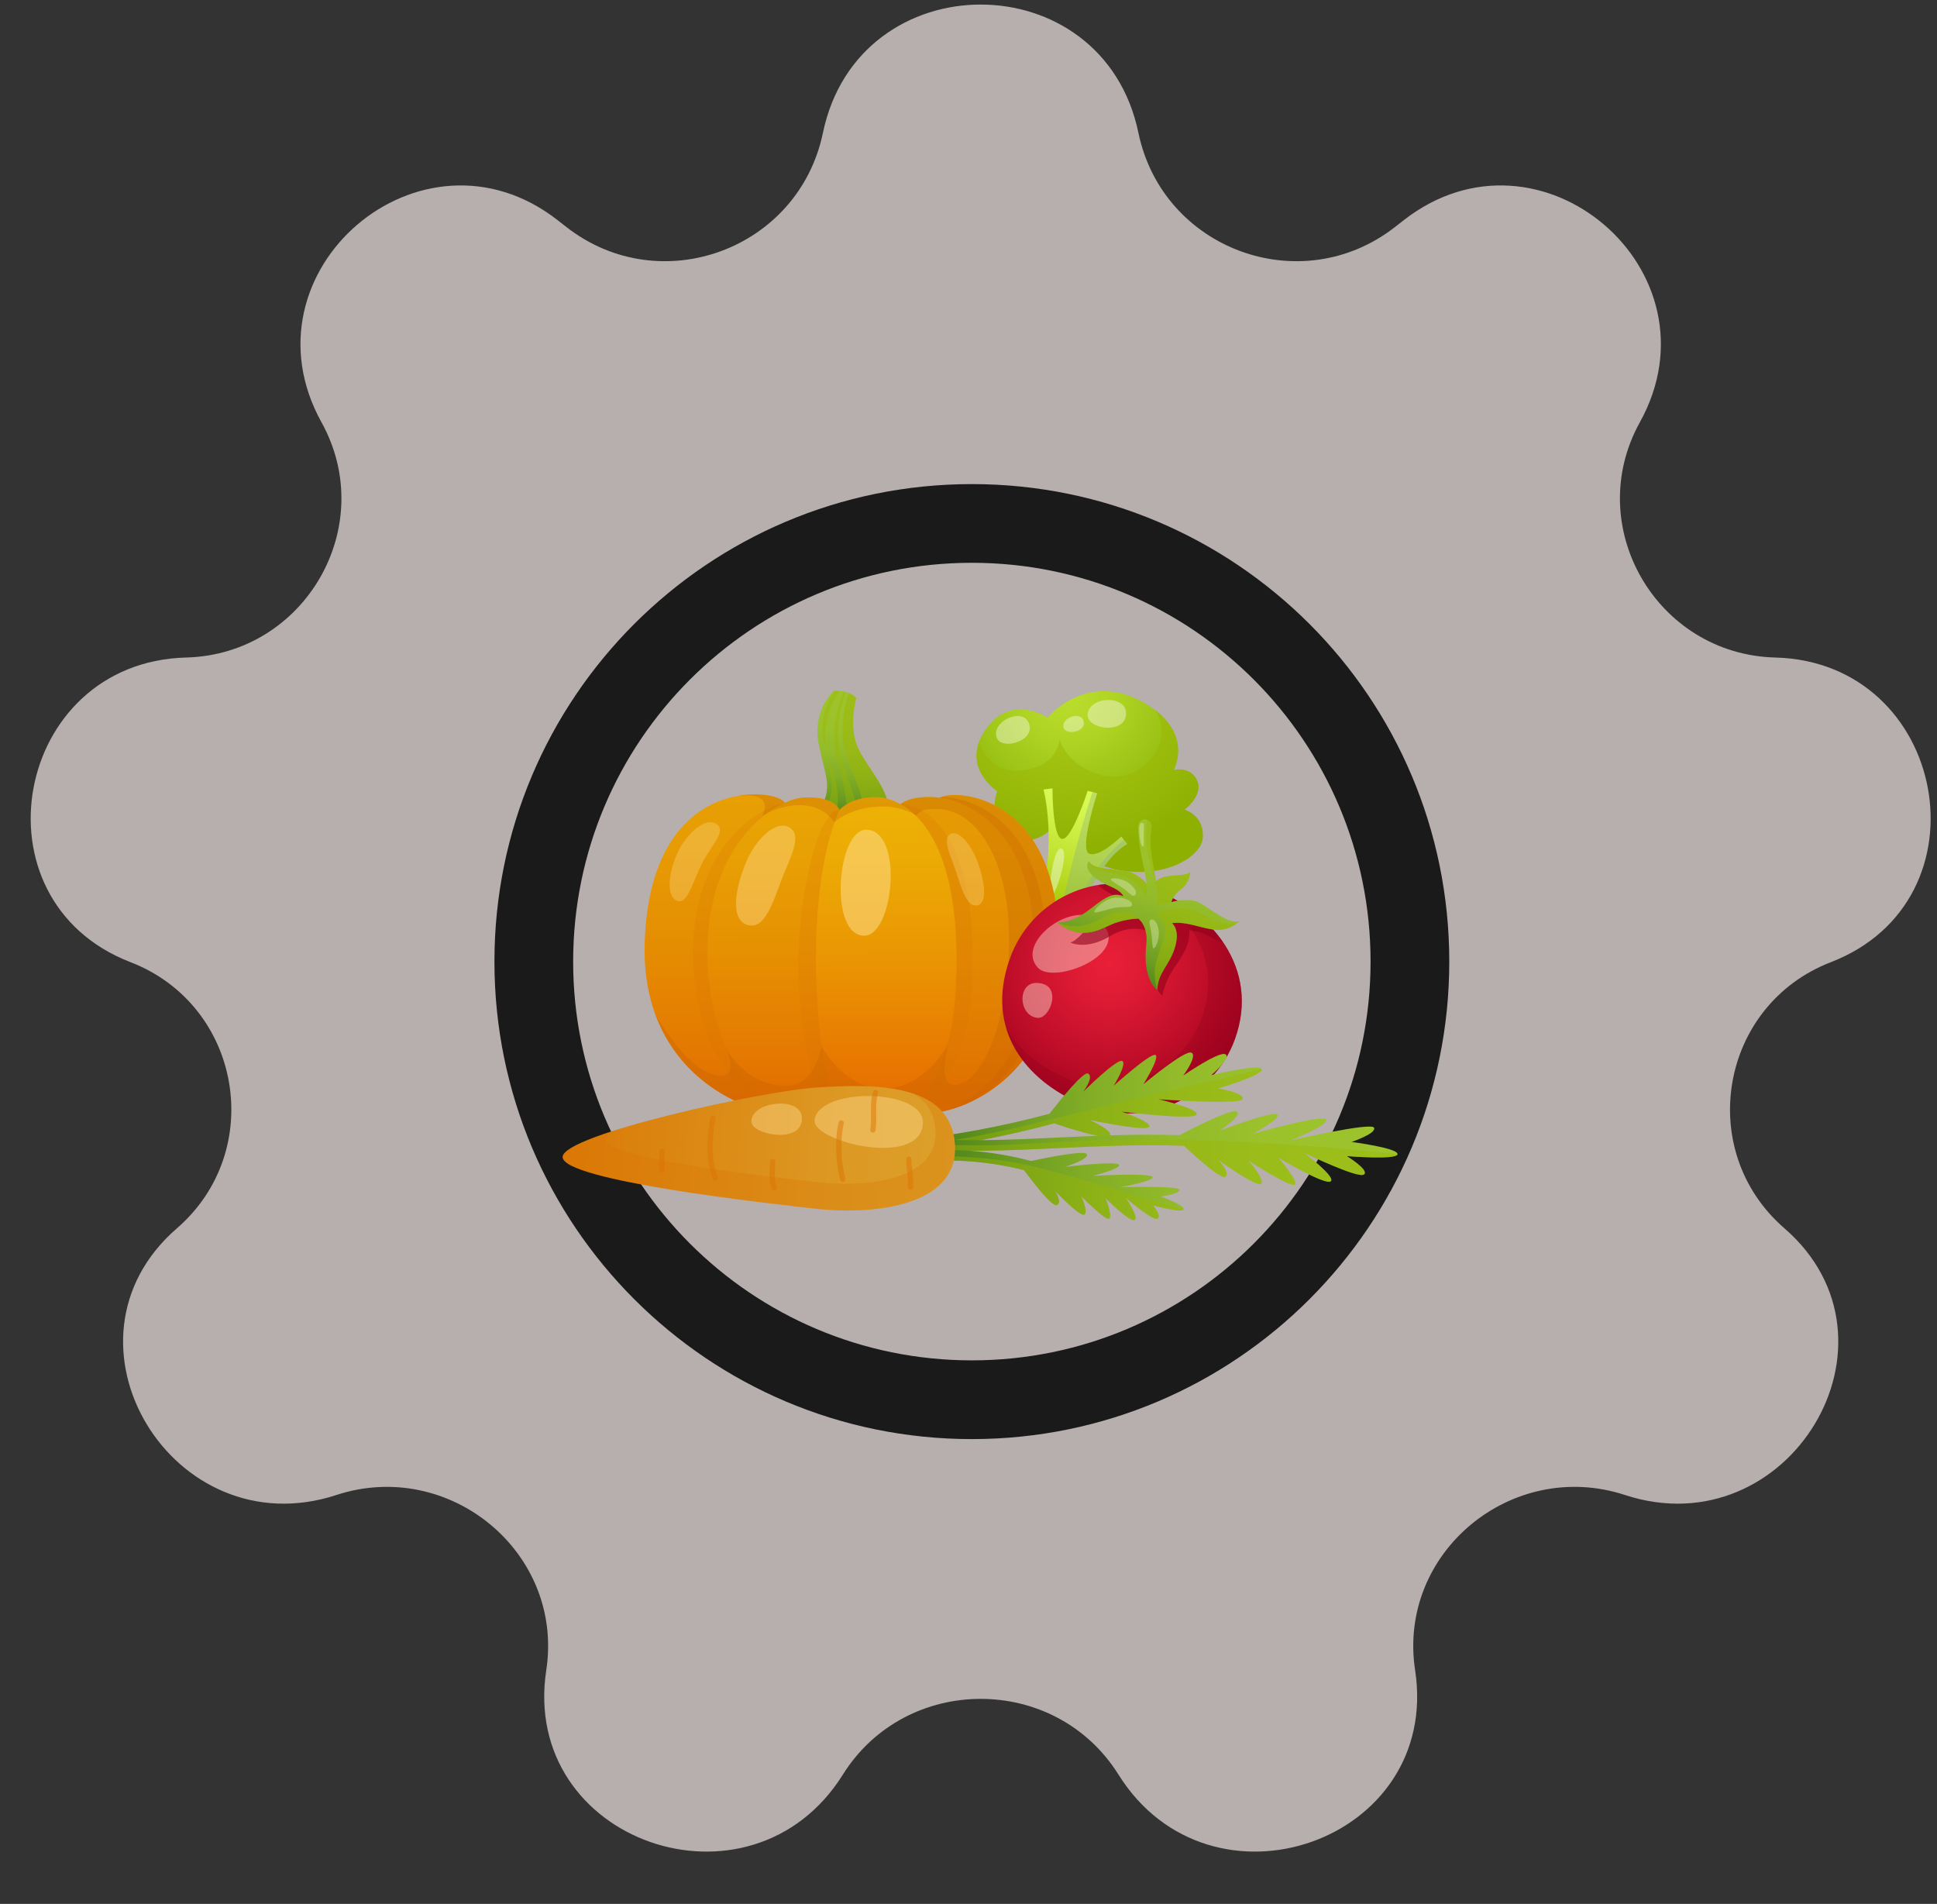 <svg width="58" height="57" viewBox="0 0 58 57" fill="none" xmlns="http://www.w3.org/2000/svg">
<rect x="0" y="0" width="58" height="57" fill="#333333" stroke="none"/>
<path d="M24.641 3.977C25.707 -1.144 33.023 -1.144 34.088 3.977C34.815 7.469 38.951 8.991 41.766 6.8L42.036 6.589C46.113 3.415 51.606 8.123 49.102 12.643C47.378 15.757 49.598 19.592 53.156 19.685C58.312 19.819 59.634 26.947 54.822 28.806C51.503 30.087 50.743 34.442 53.431 36.773C57.324 40.148 53.554 46.361 48.658 44.758C45.272 43.65 41.837 46.48 42.373 50.002C43.156 55.141 36.251 57.536 33.492 53.13C31.598 50.105 27.131 50.105 25.237 53.13C22.478 57.536 15.574 55.141 16.357 50.002C16.893 46.48 13.457 43.65 10.072 44.758C5.175 46.361 1.406 40.148 5.298 36.773C7.986 34.442 7.227 30.087 3.908 28.806C-0.905 26.947 0.417 19.819 5.574 19.685C9.132 19.592 11.352 15.757 9.627 12.643C7.123 8.123 12.617 3.415 16.694 6.589L16.964 6.8C19.778 8.991 23.915 7.469 24.641 3.977Z" fill="#B7AEAE"/>
<path d="M29.1 14.493C21.205 14.493 14.805 20.893 14.805 28.788C14.805 36.684 21.205 43.084 29.1 43.084C36.996 43.084 43.396 36.684 43.396 28.788C43.396 20.893 36.996 14.493 29.1 14.493ZM29.1 40.727C22.506 40.727 17.162 35.382 17.162 28.788C17.162 22.195 22.506 16.849 29.1 16.849C35.694 16.849 41.039 22.195 41.039 28.788C41.039 35.382 35.693 40.727 29.1 40.727Z" fill="#1A1A1A"/>
<path d="M31.447 24.847C31.447 24.847 30.881 25.418 30.201 25.015C29.52 24.613 29.862 23.687 29.862 23.687C29.862 23.687 28.777 22.991 29.469 21.905C30.232 20.708 31.367 21.488 31.367 21.488C31.367 21.488 32.478 20.112 34.144 20.979C35.81 21.845 35.147 23.05 35.147 23.05C35.147 23.05 35.652 22.93 35.846 23.372C36.04 23.815 35.465 24.24 35.465 24.24C35.465 24.24 36.045 24.397 36.015 25.066C35.983 25.781 34.332 26.574 32.63 25.758C31.204 25.075 31.447 24.847 31.447 24.847Z" fill="url(#paint0_radial_455_8546)"/>
<path opacity="0.5" d="M36.015 25.066C36.076 24.405 35.466 24.24 35.466 24.24C35.466 24.24 35.834 23.967 35.881 23.63C35.896 23.489 35.867 23.304 35.69 23.161C35.463 22.977 35.147 23.05 35.147 23.05C35.147 23.05 35.673 22.087 34.593 21.263C35.269 22.352 34.017 23.501 32.991 23.212C31.891 22.903 31.728 22.13 31.728 22.13C31.728 22.13 31.694 22.916 30.671 23.056C29.722 23.186 29.408 22.486 29.321 22.207C28.982 23.117 29.863 23.687 29.863 23.687C29.863 23.687 29.521 24.613 30.201 25.015C30.882 25.418 31.447 24.847 31.447 24.847C31.447 24.847 31.467 25.239 32.631 25.758C34.462 26.575 35.951 25.778 36.015 25.066Z" fill="#9CB702"/>
<path d="M31.246 23.636C31.246 23.636 31.684 25.262 31.083 27.229C31.083 27.229 31.377 27.654 32.24 27.566C32.24 27.566 32.813 25.819 33.75 25.266L33.573 25.046C33.573 25.046 32.922 25.687 32.613 25.559C32.303 25.431 32.85 23.75 32.85 23.75L32.57 23.674C32.57 23.674 32.093 25.153 31.802 25.116C31.51 25.08 31.514 23.601 31.514 23.601L31.246 23.636Z" fill="url(#paint1_linear_455_8546)"/>
<path opacity="0.4" d="M33.749 25.267L33.572 25.046C33.572 25.046 32.922 25.688 32.612 25.56C32.303 25.432 32.849 23.751 32.849 23.751L32.715 23.714L32.704 23.733C32.284 25.033 31.866 26.775 31.686 27.55C31.837 27.578 32.019 27.589 32.238 27.567C32.238 27.567 32.812 25.82 33.749 25.267Z" fill="#8FB57B"/>
<g opacity="0.4">
<path d="M33.715 21.318C33.768 22.003 32.534 21.86 32.568 21.388C32.607 20.847 33.675 20.802 33.715 21.318Z" fill="white"/>
<path d="M32.438 21.562C32.573 21.915 31.899 22.031 31.844 21.777C31.78 21.485 32.337 21.295 32.438 21.562Z" fill="white"/>
<path d="M30.789 21.611C31.079 22.171 29.984 22.491 29.843 22.08C29.683 21.607 30.57 21.188 30.789 21.611Z" fill="white"/>
</g>
<path opacity="0.4" d="M32.24 27.567C32.24 27.567 32.813 25.82 33.75 25.267L33.651 25.144C33.403 25.341 32.508 26.173 32.129 27.414C32.129 27.414 31.553 27.585 31.084 27.225C31.084 27.226 31.084 27.228 31.083 27.23C31.083 27.23 31.377 27.654 32.24 27.567Z" fill="#8FB57B"/>
<path opacity="0.4" d="M31.765 25.401C31.909 25.413 31.875 25.755 31.788 26.101C31.697 26.46 31.549 26.82 31.485 26.811C31.357 26.793 31.435 26.41 31.498 26.042C31.555 25.708 31.652 25.393 31.765 25.401Z" fill="white"/>
<path d="M24.526 24.306C24.946 23.531 24.734 23.356 24.52 22.301C24.306 21.248 24.972 20.683 24.972 20.683C25.262 20.669 25.482 20.742 25.641 20.892C25.641 20.892 25.398 21.736 25.681 22.368C25.964 23 26.669 23.666 26.601 24.334C26.532 25.003 24.526 24.306 24.526 24.306Z" fill="url(#paint2_linear_455_8546)"/>
<path opacity="0.5" d="M26.6 24.334C26.668 23.666 25.963 23 25.68 22.368C25.397 21.736 25.641 20.892 25.641 20.892C25.576 20.831 25.499 20.784 25.413 20.75C25.404 20.747 25.148 21.555 25.255 22.254C25.359 22.938 25.916 23.768 25.862 24.425C25.855 24.522 25.884 24.582 25.934 24.62C26.287 24.641 26.576 24.58 26.6 24.334Z" fill="#9CB702"/>
<path opacity="0.4" d="M24.992 22.33C25.043 22.73 25.169 23.029 25.277 23.596C25.384 24.163 25.34 24.357 25.34 24.357L25.656 24.236C25.576 23.65 25.261 23.138 25.123 22.359C24.991 21.612 25.292 20.79 25.318 20.72C25.302 20.716 25.285 20.713 25.268 20.709C25.066 21.179 24.923 21.784 24.992 22.33Z" fill="#9CB702"/>
<path opacity="0.4" d="M24.899 23.52C24.901 23.939 24.688 24.312 24.688 24.312L25.032 24.376C25.231 23.714 24.851 22.77 24.808 22.779C24.767 22.789 24.898 23.101 24.899 23.52Z" fill="#9CB702"/>
<path opacity="0.4" d="M24.7 22.337C24.74 22.32 24.666 21.892 24.812 21.368C24.909 21.018 25.087 20.764 25.146 20.688C25.096 20.683 25.044 20.681 24.989 20.683C24.43 21.491 24.662 22.353 24.7 22.337Z" fill="#9CB702"/>
<path d="M28.074 23.957C28.136 23.593 31.61 23.488 31.699 28.078C31.792 32.795 27.945 33.52 27.629 33.275C27.312 33.028 28.012 24.321 28.074 23.957Z" fill="url(#paint3_linear_455_8546)"/>
<path d="M23.494 24.033C23.335 23.623 19.474 23.066 19.306 28.215C19.162 32.637 23.207 33.54 23.523 33.286C23.838 33.033 23.654 24.443 23.494 24.033Z" fill="url(#paint4_linear_455_8546)"/>
<path opacity="0.3" d="M23.494 24.033C23.335 23.623 19.474 23.066 19.306 28.215C19.162 32.637 23.207 33.54 23.523 33.286C23.838 33.033 23.654 24.443 23.494 24.033Z" fill="#DB7301"/>
<path opacity="0.2" d="M20.769 29.023C20.967 32.051 22.644 33.115 23.548 33.345C23.815 32.672 23.663 25.059 23.514 24.035C22.532 24.196 20.548 25.64 20.769 29.023Z" fill="#DB7301"/>
<path opacity="0.3" d="M28.262 23.86C28.232 23.86 28.209 23.863 28.181 23.863C28.118 23.889 28.08 23.922 28.073 23.956C28.013 24.314 27.337 32.72 27.613 33.247C27.722 33.268 27.858 33.285 28.028 33.292C28.06 33.293 28.099 33.291 28.139 33.288C28.415 33.242 28.775 33.133 29.159 32.941C30.084 32.422 31.176 31.245 31.302 28.875C31.522 24.76 29.216 23.889 28.262 23.86Z" fill="#BF5F00"/>
<path opacity="0.3" d="M28.074 23.957C28.136 23.593 31.61 23.488 31.699 28.078C31.792 32.795 27.945 33.52 27.629 33.275C27.312 33.028 28.012 24.321 28.074 23.957Z" fill="#DB7301"/>
<path d="M25.137 24.249C25.137 24.249 25.009 23.839 24.093 23.873C23.177 23.907 20.971 25.366 21.204 29.03C21.436 32.692 23.712 33.57 24.376 33.536C25.039 33.502 25.164 33.313 25.164 33.313C25.164 33.313 24.843 31.545 24.835 28.735C24.826 25.923 25.137 24.249 25.137 24.249Z" fill="url(#paint5_linear_455_8546)"/>
<path d="M26.827 24.238C26.827 24.238 26.958 23.833 27.912 23.862C28.866 23.89 31.171 24.768 30.952 28.916C30.762 32.522 28.368 33.397 27.678 33.369C26.987 33.34 26.855 33.154 26.855 33.154C26.855 33.154 27.178 31.413 27.17 28.648C27.161 25.884 26.827 24.238 26.827 24.238Z" fill="url(#paint6_linear_455_8546)"/>
<path opacity="0.2" d="M25.137 24.249C25.137 24.249 25.009 23.839 24.093 23.873C23.177 23.907 20.971 25.366 21.204 29.03C21.436 32.692 23.712 33.57 24.376 33.536C25.039 33.502 25.164 33.313 25.164 33.313C25.164 33.313 24.843 31.545 24.835 28.735C24.826 25.923 25.137 24.249 25.137 24.249Z" fill="#DB7301"/>
<path opacity="0.2" d="M26.965 24.075C26.857 24.16 26.827 24.238 26.827 24.238C26.827 24.238 27.161 25.883 27.169 28.648C27.177 31.413 26.854 33.154 26.854 33.154C26.854 33.154 26.904 33.217 27.08 33.276C27.989 33.103 28.985 31.833 29.101 29.48C29.334 24.773 27.56 24.051 26.965 24.075Z" fill="#DB7301"/>
<path opacity="0.2" d="M26.827 24.238C26.827 24.238 26.958 23.833 27.912 23.862C28.866 23.89 31.171 24.768 30.952 28.916C30.762 32.522 28.368 33.397 27.678 33.369C26.987 33.34 26.855 33.154 26.855 33.154C26.855 33.154 27.178 31.413 27.17 28.648C27.161 25.884 26.827 24.238 26.827 24.238Z" fill="#DB7301"/>
<path opacity="0.2" d="M26.827 24.238C26.827 24.238 26.958 23.833 27.912 23.862C28.866 23.89 31.171 24.768 30.952 28.916C30.762 32.522 28.368 33.397 27.678 33.369C26.987 33.34 26.855 33.154 26.855 33.154C26.855 33.154 27.178 31.413 27.17 28.648C27.161 25.884 26.827 24.238 26.827 24.238Z" fill="#DB7301"/>
<path opacity="0.2" d="M25.137 24.249C24.397 24.262 23.87 27.297 23.898 29.016C23.929 30.993 24.358 33.114 25.164 33.313C25.164 33.313 24.843 31.545 24.835 28.734C24.826 25.924 25.137 24.249 25.137 24.249Z" fill="#DB7301"/>
<path d="M25.137 24.249C25.137 24.249 25.483 23.838 26.273 23.867C27.062 23.896 28.833 24.775 28.627 29.481C28.42 34.187 25.546 33.808 25.165 33.313C24.436 32.368 23.976 26.842 25.137 24.249Z" fill="url(#paint7_linear_455_8546)"/>
<path opacity="0.5" d="M25.944 24.84C27.07 24.866 26.76 28.011 25.882 28.013C24.801 28.014 25.062 24.82 25.944 24.84Z" fill="#FFE299"/>
<path opacity="0.4" d="M23.576 24.744C24.091 24.947 23.645 25.691 23.417 26.298C23.131 27.059 22.902 27.797 22.424 27.701C21.839 27.582 22.016 26.6 22.328 25.84C22.611 25.148 23.184 24.59 23.576 24.744Z" fill="#FFE299"/>
<path opacity="0.3" d="M28.495 24.953C28.179 25.055 28.463 25.61 28.61 26.051C28.794 26.605 28.944 27.139 29.238 27.108C29.596 27.071 29.476 26.37 29.277 25.815C29.093 25.309 28.734 24.875 28.495 24.953Z" fill="#FFE299"/>
<path opacity="0.3" d="M21.411 24.646C21.816 24.844 21.289 25.308 21.022 25.845C20.728 26.438 20.584 27.074 20.283 26.971C19.918 26.846 20.023 26.051 20.326 25.455C20.602 24.912 21.103 24.495 21.411 24.646Z" fill="#FFE299"/>
<path opacity="0.3" d="M28.14 23.884C28.058 23.872 27.98 23.864 27.911 23.862C27.375 23.846 27.103 23.966 26.965 24.076C26.705 23.932 26.461 23.874 26.272 23.867C25.483 23.837 25.136 24.249 25.136 24.249C25.136 24.249 25.009 23.839 24.093 23.873C23.928 23.879 23.721 23.933 23.494 24.037L23.493 24.033C23.434 23.879 22.851 23.704 22.138 23.82L22.128 23.829C23.258 23.704 22.82 24.429 22.82 24.429C22.82 24.429 23.464 24.017 24.171 24.12C24.749 24.204 24.975 24.619 24.975 24.619C24.975 24.619 25.392 24.233 26.171 24.155C26.955 24.077 27.439 24.415 27.439 24.415C27.572 24.218 27.861 24.225 27.861 24.225C29.2 24.079 30.234 25.716 30.216 28.176C30.199 30.636 29.393 32.479 28.571 32.481C28.035 32.483 28.402 31.227 28.402 31.227C28.402 31.227 27.737 32.585 26.465 32.588C25.247 32.592 24.599 31.314 24.599 31.314C24.599 31.314 24.44 32.444 23.624 32.497C22.382 32.577 21.763 31.423 21.763 31.423C21.763 31.423 22.136 32.254 21.527 32.202C20.59 32.121 19.622 30.361 19.622 30.361C20.541 32.884 23.157 33.468 23.502 33.297C23.867 33.478 24.188 33.546 24.376 33.536C25.039 33.503 25.165 33.313 25.165 33.313C25.365 33.573 26.253 33.8 27.08 33.276C27.205 33.317 27.391 33.356 27.677 33.368C27.812 33.374 28.011 33.344 28.246 33.267C29.414 33.024 31.771 31.783 31.698 28.077C31.616 23.819 28.621 23.602 28.14 23.884Z" fill="#BF5F00"/>
<path d="M36.978 31.11C36.346 32.867 34.278 33.871 32.342 33.035C30.781 32.36 29.455 30.877 30.243 28.685C30.875 26.928 32.833 25.996 34.632 26.671C36.224 27.269 37.749 28.968 36.978 31.11Z" fill="url(#paint8_radial_455_8546)"/>
<g opacity="0.4">
<path d="M32.986 27.63C33.894 28.556 31.592 29.468 31.098 28.99C30.332 28.249 32.194 26.822 32.986 27.63Z" fill="#FFF7E6"/>
<path d="M31.053 29.427C31.837 29.452 31.454 30.496 31.079 30.473C30.497 30.437 30.439 29.406 31.053 29.427Z" fill="#FFF7E6"/>
</g>
<path opacity="0.3" d="M34.632 26.672C34.419 26.592 34.204 26.537 33.99 26.5C35.378 27.049 36.675 28.558 35.985 30.474C35.412 32.067 33.57 32.99 31.858 32.247C31.142 31.936 30.487 31.427 30.119 30.733C30.422 31.82 31.331 32.599 32.342 33.035C34.278 33.872 36.346 32.867 36.979 31.11C37.749 28.968 36.223 27.27 34.632 26.672Z" fill="#91001B"/>
<path opacity="0.6" d="M34.632 26.672C34.05 26.453 33.453 26.406 32.888 26.497C32.947 26.559 33.025 26.623 33.133 26.684C33.486 26.881 33.572 27.036 33.572 27.036C33.016 26.959 32.469 28.087 32.051 28.219C32.051 28.219 32.529 28.462 33.255 28.017C33.828 27.665 34.319 27.86 34.319 27.86C34.319 27.86 34.351 29.436 34.8 29.809C34.8 29.809 34.882 29.433 35.062 29.127C35.243 28.821 35.681 28.326 35.603 27.856C35.603 27.856 35.677 27.858 35.859 27.894C36.107 27.944 36.338 28.135 36.617 28.207C36.13 27.494 35.39 26.957 34.632 26.672Z" fill="#91001B"/>
<path d="M32.603 25.777C32.734 26.09 33.561 25.963 33.939 26.152C34.411 26.388 34.421 26.677 34.421 26.677C34.421 26.677 34.536 26.357 34.812 26.267C35.088 26.177 35.447 26.249 35.639 26.11C35.639 26.11 35.626 26.427 35.38 26.604C35.134 26.781 35.073 27.006 35.073 27.006C35.073 27.006 35.415 26.902 35.756 26.968C36.097 27.034 36.724 27.714 37.12 27.572C37.12 27.572 36.856 27.856 36.437 27.838C36.017 27.82 35.539 27.572 35.089 27.637C35.089 27.637 35.362 27.83 35.167 28.409C34.988 28.94 34.677 29.107 34.652 29.641C34.652 29.641 34.205 29.348 34.322 28.29C34.387 27.705 34.083 27.503 34.083 27.503C34.083 27.503 33.658 27.501 33.244 27.694C32.83 27.886 32.313 28.142 31.649 27.619C31.649 27.619 32.087 27.657 32.661 27.202C33.167 26.8 33.362 26.726 33.636 26.83C33.636 26.83 33.589 26.68 33.236 26.534C32.883 26.389 32.399 26.064 32.603 25.777Z" fill="url(#paint9_linear_455_8546)"/>
<g opacity="0.5">
<path d="M35.166 28.408C35.361 27.83 35.088 27.637 35.088 27.637C35.538 27.571 36.016 27.819 36.436 27.837C36.855 27.855 37.119 27.572 37.119 27.572C36.667 27.861 36.131 27.347 35.605 27.224C35.08 27.101 34.625 27.335 34.625 27.335C34.625 27.335 34.9 27.566 34.893 27.842C34.886 28.118 34.633 28.637 34.587 28.951C34.54 29.265 34.651 29.641 34.651 29.641C34.677 29.107 34.987 28.941 35.166 28.408Z" fill="#9CB702"/>
<path d="M33.243 27.694C33.657 27.501 34.082 27.503 34.082 27.503C34.082 27.503 33.778 27.048 32.977 27.497C32.545 27.739 32.145 27.82 31.648 27.619C32.311 28.142 32.83 27.886 33.243 27.694Z" fill="#9CB702"/>
<path d="M35.638 26.11C35.543 26.179 35.394 26.196 35.276 26.205C35.122 26.216 34.955 26.219 34.811 26.267C34.535 26.357 34.42 26.677 34.42 26.677C34.42 26.677 34.41 26.388 33.938 26.152C33.56 25.963 32.734 26.09 32.602 25.777C32.671 26.199 33.333 26.027 33.84 26.324C34.303 26.595 34.386 27.077 34.386 27.077C34.386 27.077 34.467 26.913 34.602 26.745L34.571 27.141C34.709 27.08 35.072 27.005 35.072 27.005C35.072 27.005 35.132 26.781 35.378 26.604C35.625 26.427 35.638 26.11 35.638 26.11Z" fill="#9CB702"/>
</g>
<path d="M34.479 24.76C34.479 24.76 34.474 24.795 34.466 24.856C34.456 24.922 34.451 24.989 34.446 25.09C34.442 25.288 34.467 25.557 34.519 25.832C34.564 26.107 34.618 26.389 34.639 26.614C34.659 26.838 34.648 27.004 34.648 27.004C34.616 27.274 34.553 27.18 34.452 27.173C34.351 27.166 34.276 27.078 34.283 26.978C34.283 26.966 34.285 26.954 34.288 26.943L34.29 26.935C34.29 26.935 34.299 26.906 34.312 26.855C34.327 26.803 34.338 26.724 34.34 26.627C34.345 26.431 34.293 26.162 34.231 25.887C34.174 25.612 34.115 25.326 34.097 25.104C34.086 24.995 34.08 24.886 34.081 24.83C34.08 24.769 34.08 24.734 34.08 24.734C34.079 24.624 34.168 24.533 34.279 24.533C34.389 24.532 34.479 24.621 34.48 24.731C34.481 24.741 34.48 24.751 34.479 24.76Z" fill="url(#paint10_linear_455_8546)"/>
<path opacity="0.4" d="M34.64 26.614C34.619 26.389 34.565 26.107 34.52 25.832C34.468 25.557 34.443 25.288 34.447 25.09C34.452 24.989 34.457 24.922 34.467 24.856C34.475 24.795 34.48 24.76 34.48 24.76C34.481 24.751 34.482 24.74 34.482 24.731C34.481 24.645 34.426 24.574 34.35 24.546C34.35 24.546 34.351 24.547 34.351 24.549C34.302 24.861 34.264 25.235 34.422 25.778C34.526 26.137 34.64 26.614 34.64 26.614Z" fill="#9CB702"/>
<g opacity="0.3">
<path d="M32.778 27.311C32.705 27.254 33.064 26.934 33.317 26.883C33.571 26.832 33.851 26.942 33.888 27.039C33.952 27.204 33.696 27.13 33.427 27.17C33.196 27.204 32.828 27.349 32.778 27.311Z" fill="white"/>
<path d="M33.265 26.332C33.259 26.263 33.605 26.291 33.807 26.443C33.997 26.586 34.038 26.706 34.002 26.776C33.94 26.897 33.822 26.735 33.658 26.613C33.518 26.509 33.269 26.379 33.265 26.332Z" fill="white"/>
<path d="M34.534 28.389C34.592 28.427 34.731 28.109 34.694 27.86C34.659 27.625 34.573 27.532 34.493 27.531C34.358 27.528 34.444 27.709 34.473 27.91C34.498 28.082 34.495 28.363 34.534 28.389Z" fill="white"/>
<path d="M34.229 25.343C34.175 25.349 34.128 25.147 34.116 24.948C34.103 24.739 34.125 24.647 34.187 24.636C34.293 24.617 34.243 24.816 34.245 24.977C34.246 25.114 34.266 25.339 34.229 25.343Z" fill="white"/>
</g>
<path d="M27.025 34.473C28.557 34.317 30.079 34.034 31.565 33.631C32.074 33.8 33.094 34.121 33.218 34.012C33.385 33.867 32.624 33.529 32.624 33.529C32.624 33.529 34.277 33.876 34.402 33.74C34.527 33.603 33.581 33.279 33.581 33.279C33.581 33.279 35.708 33.541 35.823 33.371C35.938 33.201 34.678 32.908 34.678 32.908C34.678 32.908 37.167 33.086 37.209 32.9C37.252 32.714 36.477 32.584 36.477 32.584C36.477 32.584 37.808 32.196 37.779 32.013C37.751 31.829 36.271 32.187 36.271 32.187C36.271 32.187 36.885 31.665 36.692 31.563C36.499 31.462 35.43 32.201 35.43 32.201C35.43 32.201 35.868 31.61 35.675 31.515C35.482 31.42 34.237 32.461 34.237 32.461C34.237 32.461 34.737 31.659 34.597 31.584C34.458 31.509 33.346 32.506 33.346 32.506C33.346 32.506 33.755 31.854 33.604 31.765C33.453 31.677 32.437 32.682 32.437 32.682C32.437 32.682 32.761 32.258 32.586 32.142C32.45 32.052 31.737 32.942 31.426 33.343C29.974 33.733 28.488 34.008 26.993 34.16L27.025 34.473Z" fill="url(#paint11_linear_455_8546)"/>
<path opacity="0.4" d="M27.011 34.333L27.025 34.473C28.557 34.317 30.079 34.034 31.566 33.631C32.074 33.8 33.095 34.121 33.219 34.013C33.385 33.867 32.624 33.529 32.624 33.529C32.624 33.529 34.278 33.877 34.402 33.74C34.527 33.603 33.582 33.279 33.582 33.279C33.582 33.279 35.708 33.541 35.823 33.371C35.938 33.201 34.678 32.908 34.678 32.908C34.678 32.908 37.167 33.086 37.209 32.9C37.252 32.714 36.477 32.584 36.477 32.584C36.477 32.584 37.808 32.196 37.78 32.013C37.78 32.013 34.085 32.849 31.189 33.58C29.116 34.102 27.669 34.276 27.011 34.333Z" fill="#9CB702"/>
<path d="M37.758 35.441C37.894 35.33 37.389 34.749 37.389 34.749C37.389 34.749 38.642 35.562 38.768 35.466C38.894 35.371 38.277 34.656 38.277 34.656C38.277 34.656 39.669 35.491 39.844 35.368C40.02 35.244 39.041 34.508 39.041 34.508C39.041 34.508 40.665 35.293 40.84 35.163C41.015 35.033 40.328 34.612 40.328 34.612C40.328 34.612 41.846 34.737 41.846 34.551C41.845 34.365 40.47 34.188 40.47 34.188C40.47 34.188 41.216 33.939 41.145 33.762C41.074 33.585 38.642 34.145 38.642 34.145C38.642 34.145 39.843 33.66 39.702 33.511C39.562 33.361 37.502 33.948 37.502 33.948C37.502 33.948 38.386 33.481 38.241 33.366C38.097 33.251 36.517 33.851 36.517 33.851C36.517 33.851 37.217 33.398 37.03 33.28C36.875 33.182 35.713 33.777 35.32 33.984C34.06 33.946 32.884 33.999 31.733 34.054C30.202 34.127 28.755 34.196 27.18 34.049L27.15 34.363C28.747 34.513 30.205 34.443 31.748 34.369C32.934 34.313 34.147 34.256 35.451 34.302C35.852 34.676 36.583 35.329 36.694 35.226C36.849 35.084 36.464 34.715 36.464 34.715C36.464 34.715 37.623 35.552 37.758 35.441Z" fill="url(#paint12_linear_455_8546)"/>
<path opacity="0.4" d="M37.759 35.441C37.894 35.33 37.389 34.749 37.389 34.749C37.389 34.749 38.642 35.562 38.768 35.466C38.895 35.371 38.277 34.656 38.277 34.656C38.277 34.656 39.669 35.491 39.844 35.368C40.02 35.244 39.041 34.508 39.041 34.508C39.041 34.508 40.666 35.293 40.84 35.163C41.015 35.033 40.328 34.612 40.328 34.612C40.328 34.612 41.846 34.737 41.846 34.551C40.544 34.399 37.663 34.157 35.136 34.113C32.61 34.068 30.82 34.289 29.426 34.287C28.526 34.286 27.663 34.273 27.16 34.264L27.151 34.364C28.748 34.513 30.206 34.444 31.749 34.37C32.935 34.313 34.148 34.257 35.452 34.303C35.853 34.677 36.584 35.33 36.695 35.227C36.85 35.085 36.465 34.716 36.465 34.716C36.465 34.716 37.623 35.552 37.759 35.441Z" fill="#9CB702"/>
<path d="M33.208 36.487C33.327 36.435 33.102 35.865 33.102 35.865C33.102 35.865 33.815 36.587 33.969 36.525C34.121 36.462 33.707 35.859 33.707 35.859C33.707 35.859 34.506 36.552 34.653 36.487C34.8 36.423 34.526 36.086 34.526 36.086C34.526 36.086 35.373 36.321 35.437 36.208C35.503 36.093 34.762 35.821 34.762 35.821C34.762 35.821 35.299 35.749 35.322 35.623C35.346 35.494 33.542 35.542 33.542 35.542C33.542 35.542 34.548 35.368 34.509 35.237C34.469 35.103 32.718 35.204 32.718 35.204C32.718 35.204 33.578 34.99 33.508 34.87C33.436 34.747 31.891 34.935 31.891 34.935C31.891 34.935 32.66 34.69 32.537 34.547C32.444 34.441 31.428 34.64 30.874 34.758C29.49 34.389 28.036 34.325 26.622 34.581L26.678 34.892C28.001 34.651 29.361 34.704 30.661 35.03C30.933 35.395 31.513 36.146 31.646 36.079C31.821 35.992 31.586 35.646 31.586 35.646C31.586 35.646 32.325 36.427 32.464 36.363C32.602 36.3 32.374 35.811 32.374 35.811C32.374 35.811 33.089 36.539 33.208 36.487Z" fill="url(#paint13_linear_455_8546)"/>
<path opacity="0.4" d="M33.208 36.487C33.327 36.435 33.102 35.865 33.102 35.865C33.102 35.865 33.815 36.587 33.969 36.525C34.121 36.462 33.707 35.859 33.707 35.859C33.707 35.859 34.506 36.552 34.653 36.487C34.8 36.423 34.526 36.086 34.526 36.086C34.526 36.086 35.301 36.3 35.423 36.219C34.879 36.047 31.477 34.983 30.292 34.787C29.068 34.585 27.773 34.552 26.653 34.75L26.68 34.894C28.003 34.653 29.363 34.705 30.663 35.031C30.935 35.397 31.515 36.147 31.648 36.081C31.822 35.993 31.588 35.648 31.588 35.648C31.588 35.648 32.326 36.428 32.465 36.364C32.603 36.301 32.375 35.812 32.375 35.812C32.375 35.812 33.089 36.539 33.208 36.487Z" fill="#9CB702"/>
<path d="M16.848 34.638C16.857 33.972 22.816 32.659 24.477 32.556C26.139 32.452 28.467 32.402 28.592 34.255C28.724 36.203 25.92 36.355 24.47 36.192C23.019 36.029 16.839 35.345 16.848 34.638Z" fill="url(#paint14_linear_455_8546)"/>
<g opacity="0.4">
<path d="M27.635 33.63C27.567 34.978 24.324 34.183 24.391 33.539C24.493 32.54 27.688 32.574 27.635 33.63Z" fill="#FFE299"/>
<path d="M24.011 33.45C24.065 34.272 22.51 33.979 22.499 33.585C22.483 32.973 23.969 32.806 24.011 33.45Z" fill="#FFE299"/>
</g>
<path opacity="0.3" d="M28.592 34.255C28.536 33.422 28.033 32.976 27.348 32.745C27.717 32.961 27.971 33.295 28.008 33.812C28.122 35.414 25.762 35.534 24.541 35.398C23.32 35.261 18.118 34.69 18.125 34.108C18.125 34.027 18.239 33.934 18.433 33.835C17.503 34.128 16.851 34.418 16.849 34.638C16.84 35.346 23.019 36.029 24.471 36.192C25.921 36.355 28.725 36.203 28.592 34.255Z" fill="#DB7301"/>
<g opacity="0.5">
<path d="M27.135 34.706C27.133 34.672 27.169 34.623 27.214 34.623C27.257 34.623 27.292 34.658 27.292 34.702C27.292 34.702 27.292 34.704 27.292 34.706C27.292 34.828 27.305 34.955 27.319 35.077C27.335 35.231 27.352 35.394 27.343 35.549C27.341 35.592 27.303 35.626 27.26 35.623C27.216 35.621 27.177 35.582 27.186 35.539C27.194 35.396 27.178 35.249 27.162 35.093C27.149 34.967 27.135 34.836 27.135 34.706Z" fill="#DB7301"/>
<path d="M25.036 34.324C25.036 34.062 25.061 33.811 25.113 33.601C25.123 33.559 25.165 33.532 25.207 33.543C25.25 33.553 25.276 33.596 25.266 33.638C25.155 34.099 25.174 34.774 25.315 35.283C25.328 35.325 25.302 35.368 25.259 35.38C25.218 35.392 25.174 35.367 25.162 35.325C25.079 35.024 25.036 34.666 25.036 34.324Z" fill="#DB7301"/>
<path d="M23.041 35.184C23.041 35.109 23.045 35.034 23.049 34.963C23.052 34.897 23.056 34.833 23.056 34.774C23.056 34.73 23.091 34.695 23.135 34.695C23.178 34.695 23.214 34.73 23.214 34.774C23.214 34.836 23.21 34.902 23.207 34.97C23.197 35.172 23.186 35.381 23.258 35.529C23.276 35.568 23.26 35.615 23.221 35.635C23.181 35.654 23.134 35.638 23.115 35.598C23.056 35.476 23.041 35.33 23.041 35.184Z" fill="#DB7301"/>
<path d="M21.178 34.344C21.178 34.039 21.219 33.741 21.269 33.467C21.277 33.424 21.318 33.395 21.361 33.403C21.404 33.411 21.43 33.453 21.425 33.495C21.328 34.029 21.261 34.655 21.496 35.241C21.512 35.282 21.492 35.328 21.453 35.344C21.412 35.36 21.366 35.34 21.35 35.3C21.222 34.983 21.178 34.659 21.178 34.344Z" fill="#DB7301"/>
<path d="M19.739 35.032L19.74 34.478C19.74 34.435 19.775 34.399 19.819 34.399C19.863 34.399 19.898 34.435 19.898 34.478L19.897 35.032C19.897 35.075 19.862 35.111 19.818 35.111C19.775 35.11 19.739 35.075 19.739 35.032Z" fill="#DB7301"/>
<path d="M26.057 33.832C26.057 33.828 26.057 33.824 26.058 33.819C26.082 33.674 26.081 33.515 26.079 33.348C26.077 33.122 26.074 32.886 26.142 32.676C26.155 32.635 26.2 32.612 26.241 32.625C26.283 32.639 26.306 32.683 26.292 32.724C26.232 32.909 26.235 33.133 26.236 33.346C26.238 33.514 26.24 33.686 26.213 33.844C26.206 33.888 26.166 33.917 26.123 33.909C26.084 33.904 26.057 33.87 26.057 33.832Z" fill="#DB7301"/>
</g>
<defs>
<radialGradient id="paint0_radial_455_8546" cx="0" cy="0" r="1" gradientUnits="userSpaceOnUse" gradientTransform="translate(32.007 20.873) rotate(7.52) scale(5.026 4.668)">
<stop stop-color="#BADE2C"/>
<stop offset="0.273" stop-color="#AFD424"/>
<stop offset="0.749" stop-color="#92BB0E"/>
<stop offset="1" stop-color="#80AB01"/>
</radialGradient>
<linearGradient id="paint1_linear_455_8546" x1="32.69" y1="23.75" x2="31.639" y2="27.597" gradientUnits="userSpaceOnUse">
<stop stop-color="#DAFA57"/>
<stop offset="0.199" stop-color="#D3F34C"/>
<stop offset="0.548" stop-color="#BFE12F"/>
<stop offset="1" stop-color="#A0C400"/>
</linearGradient>
<linearGradient id="paint2_linear_455_8546" x1="25.534" y1="20.638" x2="25.546" y2="24.562" gradientUnits="userSpaceOnUse">
<stop offset="0.004" stop-color="#9EC42C"/>
<stop offset="0.289" stop-color="#9BC22B"/>
<stop offset="0.489" stop-color="#92BA2A"/>
<stop offset="0.663" stop-color="#82AE26"/>
<stop offset="0.823" stop-color="#6C9C22"/>
<stop offset="0.971" stop-color="#50851C"/>
<stop offset="1" stop-color="#4A801B"/>
</linearGradient>
<linearGradient id="paint3_linear_455_8546" x1="29.603" y1="23.667" x2="29.634" y2="33.715" gradientUnits="userSpaceOnUse">
<stop stop-color="#EDB305"/>
<stop offset="0.195" stop-color="#ECAB05"/>
<stop offset="0.494" stop-color="#EA9603"/>
<stop offset="0.859" stop-color="#E77301"/>
<stop offset="0.996" stop-color="#E66400"/>
</linearGradient>
<linearGradient id="paint4_linear_455_8546" x1="21.482" y1="23.692" x2="21.513" y2="33.74" gradientUnits="userSpaceOnUse">
<stop stop-color="#EDB305"/>
<stop offset="0.195" stop-color="#ECAB05"/>
<stop offset="0.494" stop-color="#EA9603"/>
<stop offset="0.859" stop-color="#E77301"/>
<stop offset="0.996" stop-color="#E66400"/>
</linearGradient>
<linearGradient id="paint5_linear_455_8546" x1="23.153" y1="23.687" x2="23.184" y2="33.735" gradientUnits="userSpaceOnUse">
<stop stop-color="#EDB305"/>
<stop offset="0.195" stop-color="#ECAB05"/>
<stop offset="0.494" stop-color="#EA9603"/>
<stop offset="0.859" stop-color="#E77301"/>
<stop offset="0.996" stop-color="#E66400"/>
</linearGradient>
<linearGradient id="paint6_linear_455_8546" x1="28.889" y1="23.669" x2="28.92" y2="33.717" gradientUnits="userSpaceOnUse">
<stop stop-color="#EDB305"/>
<stop offset="0.195" stop-color="#ECAB05"/>
<stop offset="0.494" stop-color="#EA9603"/>
<stop offset="0.859" stop-color="#E77301"/>
<stop offset="0.996" stop-color="#E66400"/>
</linearGradient>
<linearGradient id="paint7_linear_455_8546" x1="26.522" y1="23.677" x2="26.553" y2="33.724" gradientUnits="userSpaceOnUse">
<stop stop-color="#EDB305"/>
<stop offset="0.195" stop-color="#ECAB05"/>
<stop offset="0.494" stop-color="#EA9603"/>
<stop offset="0.859" stop-color="#E77301"/>
<stop offset="0.996" stop-color="#E66400"/>
</linearGradient>
<radialGradient id="paint8_radial_455_8546" cx="0" cy="0" r="1" gradientUnits="userSpaceOnUse" gradientTransform="translate(33.207 28.844) rotate(19.792) scale(4.727 4.727)">
<stop stop-color="#EA1F38"/>
<stop offset="0.216" stop-color="#DF1B34"/>
<stop offset="0.596" stop-color="#C20F2A"/>
<stop offset="1" stop-color="#9C001D"/>
</radialGradient>
<linearGradient id="paint9_linear_455_8546" x1="35.471" y1="24.575" x2="33.691" y2="29.52" gradientUnits="userSpaceOnUse">
<stop offset="0.004" stop-color="#9EC42C"/>
<stop offset="0.289" stop-color="#9BC22B"/>
<stop offset="0.489" stop-color="#92BA2A"/>
<stop offset="0.663" stop-color="#82AE26"/>
<stop offset="0.823" stop-color="#6C9C22"/>
<stop offset="0.971" stop-color="#50851C"/>
<stop offset="1" stop-color="#4A801B"/>
</linearGradient>
<linearGradient id="paint10_linear_455_8546" x1="34.907" y1="24.372" x2="33.128" y2="29.317" gradientUnits="userSpaceOnUse">
<stop offset="0.004" stop-color="#9EC42C"/>
<stop offset="0.289" stop-color="#9BC22B"/>
<stop offset="0.489" stop-color="#92BA2A"/>
<stop offset="0.663" stop-color="#82AE26"/>
<stop offset="0.823" stop-color="#6C9C22"/>
<stop offset="0.971" stop-color="#50851C"/>
<stop offset="1" stop-color="#4A801B"/>
</linearGradient>
<linearGradient id="paint11_linear_455_8546" x1="41.926" y1="33.01" x2="27.942" y2="32.984" gradientUnits="userSpaceOnUse">
<stop offset="0.004" stop-color="#9EC42C"/>
<stop offset="0.289" stop-color="#9BC22B"/>
<stop offset="0.489" stop-color="#92BA2A"/>
<stop offset="0.663" stop-color="#82AE26"/>
<stop offset="0.823" stop-color="#6C9C22"/>
<stop offset="0.971" stop-color="#50851C"/>
<stop offset="1" stop-color="#4A801B"/>
</linearGradient>
<linearGradient id="paint12_linear_455_8546" x1="41.925" y1="34.379" x2="27.94" y2="34.354" gradientUnits="userSpaceOnUse">
<stop offset="0.004" stop-color="#9EC42C"/>
<stop offset="0.289" stop-color="#9BC22B"/>
<stop offset="0.489" stop-color="#92BA2A"/>
<stop offset="0.663" stop-color="#82AE26"/>
<stop offset="0.823" stop-color="#6C9C22"/>
<stop offset="0.971" stop-color="#50851C"/>
<stop offset="1" stop-color="#4A801B"/>
</linearGradient>
<linearGradient id="paint13_linear_455_8546" x1="41.922" y1="35.497" x2="27.938" y2="35.472" gradientUnits="userSpaceOnUse">
<stop offset="0.004" stop-color="#9EC42C"/>
<stop offset="0.289" stop-color="#9BC22B"/>
<stop offset="0.489" stop-color="#92BA2A"/>
<stop offset="0.663" stop-color="#82AE26"/>
<stop offset="0.823" stop-color="#6C9C22"/>
<stop offset="0.971" stop-color="#50851C"/>
<stop offset="1" stop-color="#4A801B"/>
</linearGradient>
<linearGradient id="paint14_linear_455_8546" x1="28.974" y1="34.656" x2="15.415" y2="33.572" gradientUnits="userSpaceOnUse">
<stop stop-color="#DCA22C"/>
<stop offset="0.321" stop-color="#DC9722"/>
<stop offset="0.882" stop-color="#DB7A07"/>
<stop offset="1" stop-color="#DB7301"/>
</linearGradient>
</defs>
</svg>
